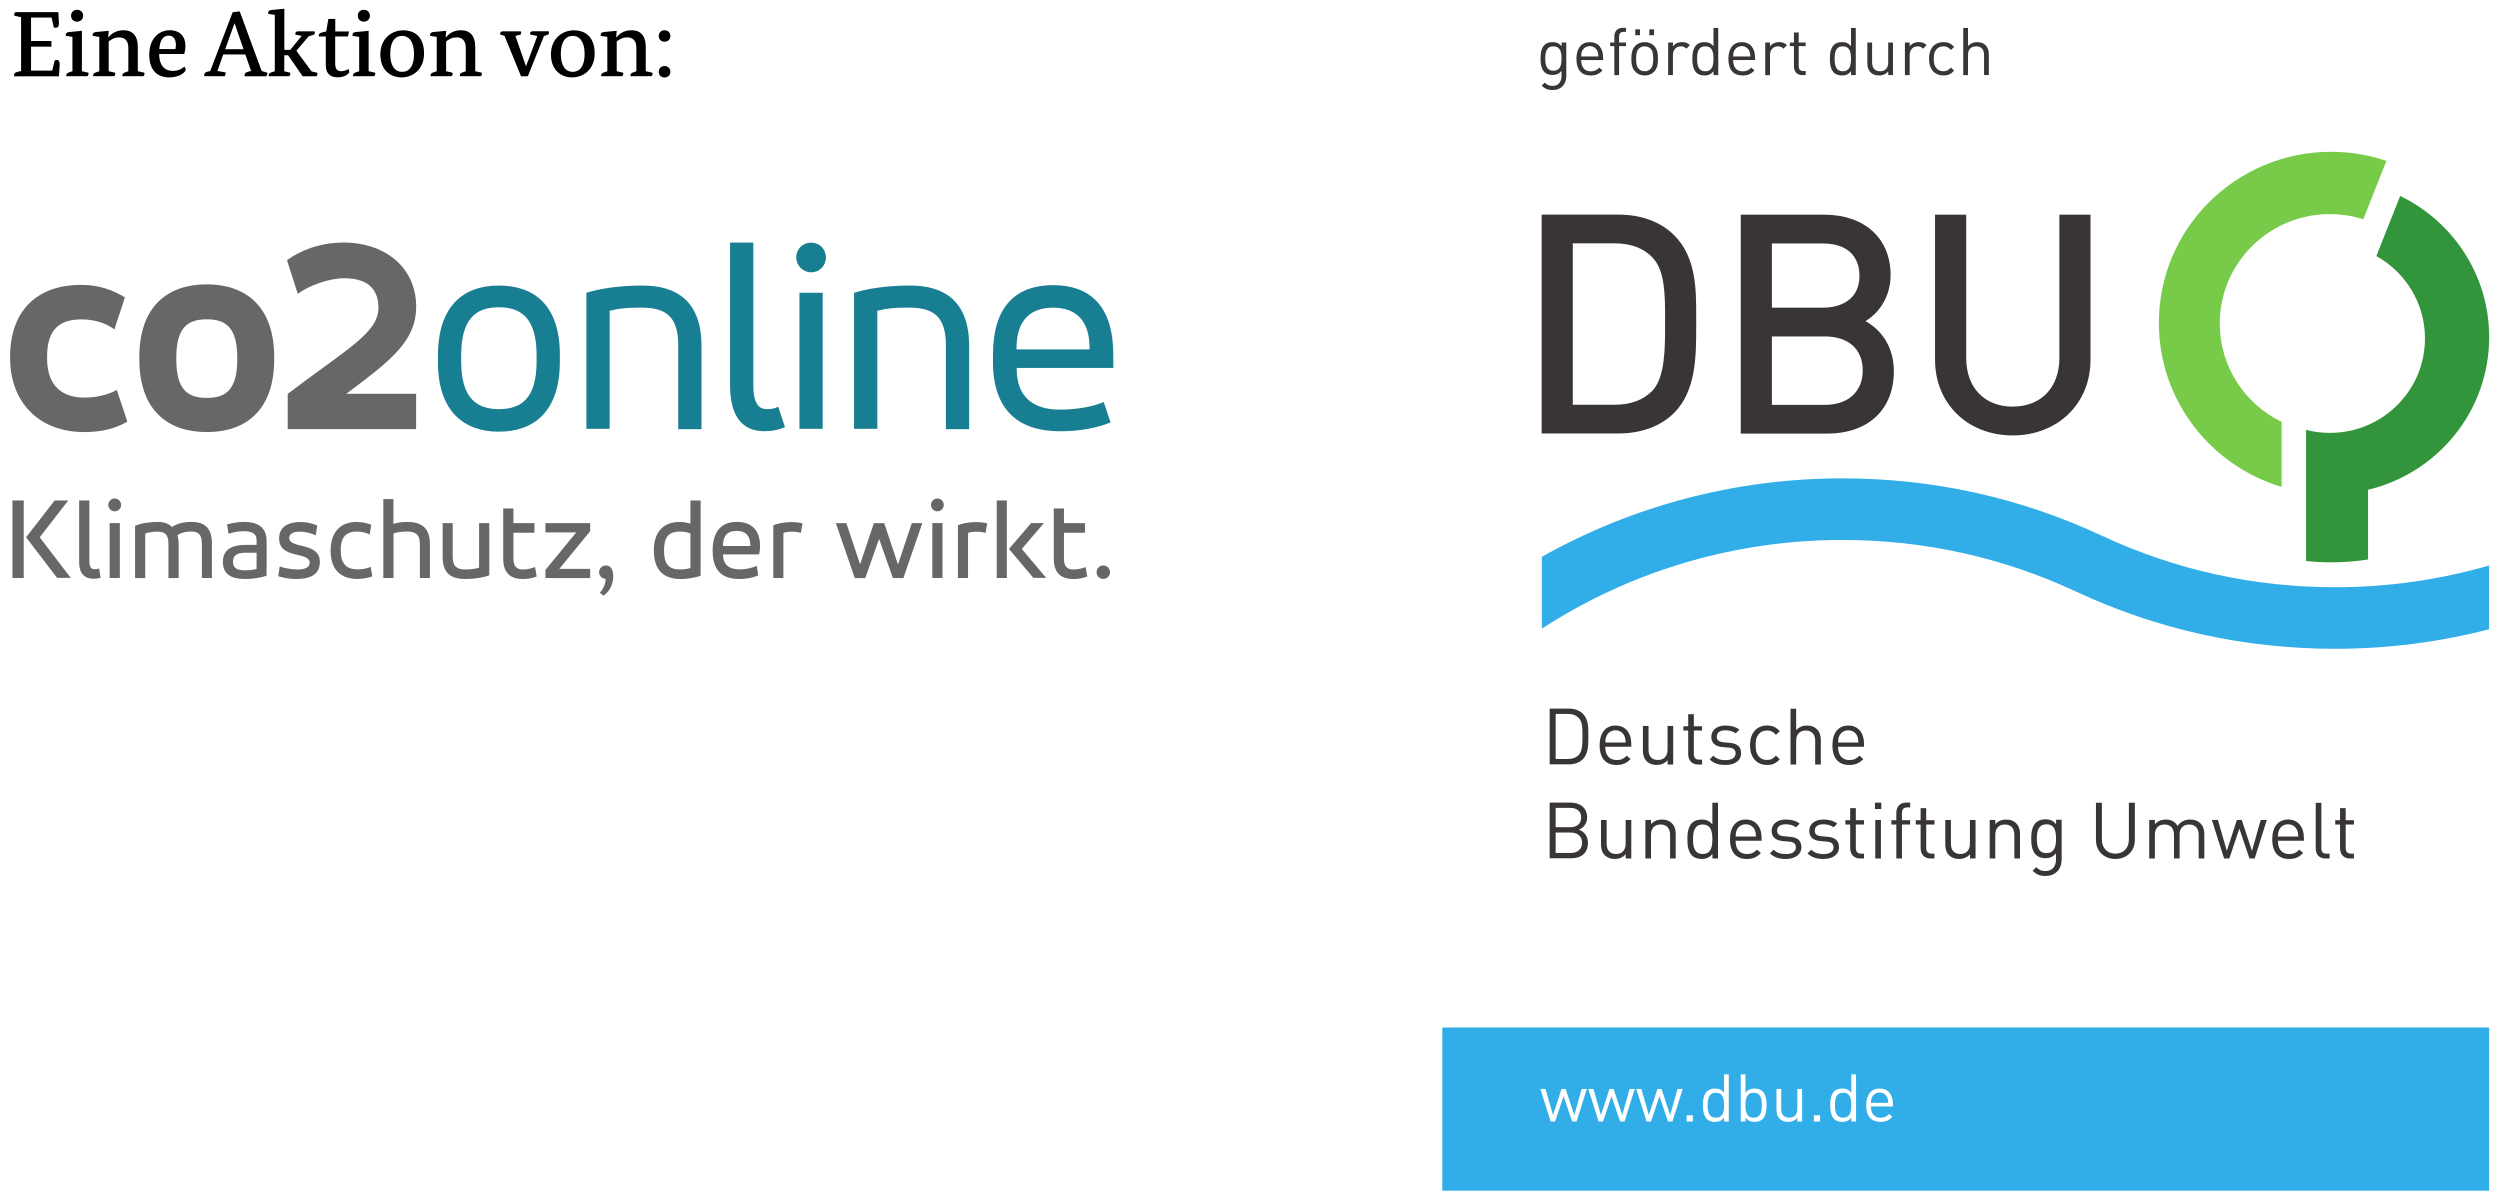 <?xml version="1.0" encoding="UTF-8" standalone="no"?>
<svg
   xmlns:dc="http://purl.org/dc/elements/1.1/"
   xmlns:cc="http://creativecommons.org/ns#"
   xmlns:rdf="http://www.w3.org/1999/02/22-rdf-syntax-ns#"
   xmlns:svg="http://www.w3.org/2000/svg"
   xmlns="http://www.w3.org/2000/svg"
   id="svg247"
   version="1.1"
   viewBox="0 0 311.69 148.99">
  <defs
     id="defs4">
    <style
       id="style2">.d{fill:#f8d200;}.e{fill:#fff;}.f{fill:#666769;}.g{fill:#e3000b;}.h{fill:#187e91;}.i{fill:#181716;}</style>
    <clipPath
       id="204808706c">
      <path
         id="path26"
         d="m 175,73 h 3 v 4.941 h -3 z m 0,0"
         style="clip-rule:nonzero" />
    </clipPath>
    <clipPath
       id="acebe89da2">
      <path
         id="path23"
         d="M 140.254,72 H 144 v 5 h -3.746 z m 0,0"
         style="clip-rule:nonzero" />
    </clipPath>
    <clipPath
       id="41edfe014b">
      <path
         id="path20"
         d="M 140.254,66 H 144 v 4 h -3.746 z m 0,0"
         style="clip-rule:nonzero" />
    </clipPath>
    <clipPath
       id="54c6b2c5f2">
      <path
         id="path17"
         d="m 194,29 h 13.836 V 56 H 194 Z m 0,0"
         style="clip-rule:nonzero" />
    </clipPath>
    <clipPath
       id="e427f57d5a">
      <path
         id="path14"
         d="m 140.254,49 h 67.582 v 13 h -67.582 z m 0,0"
         style="clip-rule:nonzero" />
    </clipPath>
    <clipPath
       id="2e5d35afb2">
      <path
         id="path11"
         d="m 184,26.289 h 17 V 51 h -17 z m 0,0"
         style="clip-rule:nonzero" />
    </clipPath>
    <clipPath
       id="9ae6d15c27">
      <path
         id="path8"
         d="M 140.254,30 H 152 v 17 h -11.746 z m 0,0"
         style="clip-rule:nonzero" />
    </clipPath>
    <clipPath
       id="49c1d5ec5d">
      <path
         id="path5"
         d="M 133.168,88 H 208 v 12.387 h -74.832 z m 0,0"
         style="clip-rule:nonzero" />
    </clipPath>
  </defs>
  <g
     id="a" />
  <g
     id="b">
    <g
       id="c">
      <rect
         id="rect7"
         height="148.99"
         width="311.69"
         x="0"
         class="e" />
      <g
         id="g213">
        <path
           id="path149"
           d="M138.8,45.81v-1.6c0-6.1-2.95-8.66-7.5-8.66s-7.5,2.55-7.5,8.66v.9c0,6.1,3.25,8.66,8.36,8.66,2.4,0,4.55-.4,6.3-1.1l-.85-2.55c-1.25,.55-3.25,.95-5.5,.95-3.3,0-5.35-1.6-5.35-5.05v-.15h12.06v-.05Zm-12.06-2.45c0-3.5,1.8-5,4.55-5s4.55,1.5,4.55,5v.2h-9.11v-.2Z"
           class="h" />
        <path
           id="path151"
           d="M106.48,53.46h2.9v-14.71c1.15-.3,2.05-.4,3.9-.4,2.75,0,4.65,.8,4.65,4.65v10.51h2.9v-10.36c0-5.65-3.15-7.55-7.35-7.55-3,0-5.4,.4-7,.9v16.96h0Z"
           class="h" />
        <path
           id="path153"
           d="M99.27,32.1c0,1,.85,1.85,1.85,1.85,1.05,0,1.85-.8,1.85-1.85s-.8-1.85-1.85-1.85-1.85,.8-1.85,1.85"
           class="h" />
        <rect
           id="rect155"
           height="16.96"
           width="2.9"
           y="36.5"
           x="99.67"
           class="h" />
        <path
           id="path157"
           d="M91.02,48.01c0,4.3,1.85,5.75,4.25,5.75,1.15,0,1.85-.2,2.6-.5l-.85-2.55c-.4,.2-.75,.3-1.4,.3-1,0-1.7-.65-1.7-3V30.25h-2.9v17.76Z"
           class="h" />
        <path
           id="path159"
           d="M73.11,53.46h2.9v-14.71c1.15-.3,2.05-.4,3.9-.4,2.75,0,4.65,.8,4.65,4.65v10.51h2.9v-10.36c0-5.65-3.15-7.55-7.35-7.55-3,0-5.4,.4-7,.9v16.96h0Z"
           class="h" />
        <path
           id="path161"
           d="M62.2,35.6c-4.4,0-7.6,2.5-7.6,8.76v.75c0,6.2,3.25,8.71,7.6,8.71s7.6-2.5,7.6-8.71v-.75c.05-6.3-3.2-8.76-7.6-8.76Zm4.7,9.46c0,4.5-1.8,5.95-4.7,5.95s-4.7-1.5-4.7-5.95v-.75c0-4.55,1.8-6,4.7-6s4.7,1.5,4.7,6v.75Z"
           class="h" />
        <path
           id="path163"
           d="M51.89,38.3c0-5.3-4.3-8.06-8.96-8.06-3.1,0-5.5,1-7.15,2.2l1.35,4.2c1.3-1,3.85-1.95,5.8-1.95,3.3,0,4.25,1.75,4.25,3.65,0,3.15-3.7,5-11.31,10.76v4.4h16.01v-4.4h-8.71c5.4-4.05,8.71-6.5,8.71-10.81"
           class="f" />
        <path
           id="path165"
           d="M25.78,35.45c-4.8,0-8.41,2.65-8.41,9.11v.2c0,6.45,3.6,9.11,8.41,9.11s8.41-2.65,8.41-9.11v-.2c0-6.4-3.6-9.11-8.41-9.11Zm3.8,9.36c0,3.7-1.35,4.8-3.8,4.8s-3.8-1.1-3.8-4.8v-.2c0-3.7,1.35-4.8,3.8-4.8s3.8,1.1,3.8,4.8v.2Z"
           class="f" />
        <path
           id="path167"
           d="M1.26,44.66c0,5.25,3.35,9.21,9.26,9.21,2.2,0,3.85-.45,5.35-1.3-.4-1.35-.9-2.65-1.3-3.95-1.2,.65-2.65,.95-4.05,.95-2.55,0-4.65-1.25-4.65-4.9v-.2c0-3.5,1.65-4.65,4.3-4.65,1.75,0,3.15,.55,4.1,1.25,.4-1.35,.9-2.65,1.3-4-1.5-.9-3.2-1.55-5.4-1.55-5.2-.05-8.91,2.9-8.91,8.96v.2Z"
           class="f" />
        <g
           id="g211">
          <path
             id="path169"
             d="M1.55,62.4h1.41v9.66H1.55v-9.66Zm5.26,0h1.7l-3.56,4.59,3.87,5.06h-1.7l-3.87-5.06,3.56-4.59Z"
             class="f" />
          <path
             id="path171"
             d="M9.87,62.4h1.27v7.47c0,.87,.24,1.1,.67,1.1,.2,0,.41-.03,.55-.1l.18,1.15c-.2,.08-.49,.14-.86,.14-1.03,0-1.81-.55-1.81-2.05v-7.7Z"
             class="f" />
          <path
             id="path173"
             d="M14.3,62.15c.45,0,.8,.37,.8,.8s-.35,.8-.8,.8-.8-.37-.8-.8,.35-.8,.8-.8Zm-.63,3.06h1.27v6.85h-1.27v-6.85Z"
             class="f" />
          <path
             id="path175"
             d="M16.85,65.55c.83-.37,2.09-.48,2.83-.48,.67,0,1.32,.17,1.76,.63,.69-.44,1.46-.63,2.42-.63,1.57,0,2.56,.69,2.56,2.66v4.33h-1.25v-4.3c0-1.21-.55-1.49-1.35-1.49-.7,0-1.27,.16-1.69,.44,.08,.31,.14,.67,.14,1.11v4.25h-1.27v-4.3c0-1.24-.55-1.49-1.41-1.49-.53,0-1.11,.1-1.48,.24v5.55h-1.27v-6.51Z"
             class="f" />
          <path
             id="path177"
             d="M33.24,71.78c-.67,.24-1.73,.41-2.67,.41-1.76,0-2.78-.6-2.78-2.14s1.11-2.12,2.88-2.12h1.32v-.6c0-.82-.6-1.1-1.6-1.1-.82,0-1.46,.17-1.9,.32l-.18-1.17c.56-.15,1.29-.31,2.12-.31,1.62,0,2.81,.6,2.81,2.38v4.33Zm-1.25-2.87h-1.31c-1.1,0-1.63,.3-1.63,1.11,0,.89,.59,1.08,1.48,1.08,.46,0,1.05-.04,1.46-.17v-2.02Z"
             class="f" />
          <path
             id="path179"
             d="M34.89,70.63c.52,.2,1.46,.37,2.22,.37,.83,0,1.5-.23,1.5-.83,0-1.46-3.81-.41-3.81-3.04,0-1.53,1.25-2.05,2.71-2.05,.73,0,1.5,.2,2.04,.44l-.18,1.22c-.52-.25-1.34-.46-2-.46-.72,0-1.31,.23-1.31,.8,0,1.38,3.82,.44,3.82,2.99,0,1.57-1.22,2.12-2.95,2.12-.83,0-1.66-.16-2.24-.35l.18-1.21Z"
             class="f" />
          <path
             id="path181"
             d="M44.49,65.08c.76,0,1.36,.17,1.8,.35l-.2,1.21c-.38-.18-.87-.37-1.57-.37-1.55,0-2.04,.9-2.04,2.32,0,1.64,.65,2.4,2.14,2.4,.53,0,1.1-.1,1.6-.31l.2,1.18c-.56,.21-1.2,.32-1.88,.32-2.07,0-3.32-1.18-3.32-3.51,0-2.12,1.03-3.6,3.28-3.6Z"
             class="f" />
          <path
             id="path183"
             d="M47.78,62.22h1.27v3.09c.45-.14,1.05-.24,1.72-.24,1.67,0,2.83,.65,2.83,2.76v4.23h-1.25v-4.23c0-1.28-.66-1.56-1.62-1.56-.75,0-1.34,.1-1.67,.24v5.55h-1.27v-9.84Z"
             class="f" />
          <path
             id="path185"
             d="M61,71.73c-.7,.27-1.83,.46-2.98,.46-1.67,0-2.83-.63-2.83-2.71v-4.26h1.25v4.23c0,1.25,.63,1.55,1.59,1.55,.69,0,1.25-.08,1.7-.23v-5.55h1.27v6.51Z"
             class="f" />
          <path
             id="path187"
             d="M62.74,63.39h1.27v1.83h2.62v1.2h-2.62v3.23c0,1.03,.46,1.35,1.18,1.35,.56,0,1.14-.14,1.52-.31l.2,1.18c-.46,.2-1.07,.32-1.72,.32-1.42,0-2.45-.63-2.45-2.54v-6.26Z"
             class="f" />
          <path
             id="path189"
             d="M68,65.22h5.58v1l-3.84,4.7h3.84v1.15h-5.58v-1.01l3.84-4.68h-3.84v-1.15Z"
             class="f" />
          <path
             id="path191"
             d="M75.55,70.5c.69,0,.91,.7,.91,1.35s-.27,1.83-1.24,2.42l-.44-.38c.41-.41,.73-1.08,.73-1.72-.42-.01-.82-.34-.82-.83,0-.46,.37-.84,.84-.84Z"
             class="f" />
          <path
             id="path193"
             d="M87.34,71.78c-.82,.32-1.93,.41-2.49,.41-2.28,0-3.33-1.27-3.33-3.6,0-2.08,1.04-3.51,3.18-3.51,.51,0,1.01,.08,1.38,.22v-2.9h1.27v9.38Zm-2.53-.79c.42,0,.89-.04,1.27-.17v-4.3c-.21-.11-.65-.25-1.29-.25-1.6,0-2,.89-2,2.38,0,1.69,.58,2.35,2.02,2.35Z"
             class="f" />
          <path
             id="path195"
             d="M94.63,69.12h-4.48v.06c0,1.21,.75,1.81,2.08,1.81,.77,0,1.63-.2,2.12-.45l.18,1.2c-.66,.29-1.49,.45-2.32,.45-2.24,0-3.36-1.1-3.36-3.53,0-1.98,.74-3.59,3.01-3.59,1.86,0,2.9,1.03,2.9,3.04,0,.27-.03,.69-.13,1.01Zm-4.48-1.05h3.4v-.08c0-1.24-.65-1.8-1.72-1.8s-1.69,.53-1.69,1.8v.08Z"
             class="f" />
          <path
             id="path197"
             d="M96.4,65.5c.53-.25,1.43-.41,2.28-.41,.56,0,.98,.06,1.38,.17l-.21,1.18c-.22-.07-.63-.15-1.11-.15-.55,0-.83,.07-1.07,.15v5.62h-1.26v-6.57Z"
             class="f" />
          <path
             id="path199"
             d="M107.23,70.38l1.72-5.16h1.29l1.72,5.16,1.72-5.16h1.31l-2.36,6.85h-1.31l-1.72-4.89-1.72,4.89h-1.31l-2.36-6.85h1.31l1.72,5.16Z"
             class="f" />
          <path
             id="path201"
             d="M116.87,62.15c.45,0,.8,.37,.8,.8s-.35,.8-.8,.8-.8-.37-.8-.8,.35-.8,.8-.8Zm-.63,3.06h1.27v6.85h-1.27v-6.85Z"
             class="f" />
          <path
             id="path203"
             d="M119.42,65.5c.53-.25,1.43-.41,2.28-.41,.56,0,.98,.06,1.38,.17l-.21,1.18c-.22-.07-.63-.15-1.11-.15-.55,0-.83,.07-1.07,.15v5.62h-1.26v-6.57Z"
             class="f" />
          <path
             id="path205"
             d="M124.27,62.4h1.26v9.66h-1.26v-9.66Zm4.29,2.81h1.6l-2.77,3.23,3.05,3.61h-1.6l-3.05-3.61,2.77-3.23Z"
             class="f" />
          <path
             id="path207"
             d="M131.38,63.39h1.27v1.83h2.62v1.2h-2.62v3.23c0,1.03,.46,1.35,1.18,1.35,.56,0,1.14-.14,1.52-.31l.2,1.18c-.46,.2-1.07,.32-1.72,.32-1.42,0-2.45-.63-2.45-2.54v-6.26Z"
             class="f" />
          <path
             id="path209"
             d="M137.55,70.5c.48,0,.84,.38,.84,.84s-.37,.84-.84,.84-.83-.37-.83-.84,.37-.84,.83-.84Z"
             class="f" />
        </g>
      </g>
      <g
         id="g243">
        <path
           id="path215"
           d="M3.87,2.19v2.92h2.54v.71H3.87v2.98h2.64l.31-1.27c.07-.02,.17-.05,.28-.05,.24,0,.34,.2,.34,.56,0,.2-.06,1.04-.09,1.48H1.76s-.01-.07-.01-.13c0-.19,.09-.35,.39-.42l.49-.12V2.15l-.71-.16c-.12-.02-.16-.06-.16-.13,0-.1,.08-.24,.13-.35H7.27c.02,.32,.08,1.27,.08,1.37,0,.38-.1,.58-.39,.58-.08,0-.17-.01-.25-.03l-.28-1.24H3.87Z" />
        <path
           id="path217"
           d="M10.2,8.88l.68,.15c.12,.02,.16,.06,.16,.15,0,.12-.09,.29-.12,.32h-2.65s-.01-.07-.01-.1c0-.21,.14-.3,.36-.38l.41-.14V4.6l-.82-.13s-.01-.07-.01-.12c0-.2,.15-.34,.43-.36l1.58-.15v5.04Zm-.59-6.18c-.43,0-.75-.29-.75-.74s.32-.74,.75-.74,.76,.3,.76,.74-.35,.74-.76,.74Z" />
        <path
           id="path219"
           d="M17.18,8.88l.68,.15c.12,.02,.16,.06,.16,.15,0,.12-.09,.29-.12,.32h-2.63s-.01-.07-.01-.1c0-.21,.14-.31,.36-.38l.38-.14v-2.93c0-.98-.56-1.29-1.12-1.29-.66,0-1.09,.31-1.33,.51v3.71l.66,.15c.12,.02,.16,.06,.16,.15,0,.12-.09,.29-.12,.32h-2.63s-.01-.07-.01-.1c0-.21,.14-.3,.36-.38l.41-.14V4.6l-.82-.13s-.01-.07-.01-.12c0-.2,.15-.34,.43-.36l1.58-.15-.07,.81h.03c.31-.34,.83-.88,1.9-.88,1.13,0,1.76,.73,1.76,2.04v3.07Z" />
        <path
           id="path221"
           d="M19.84,6.73c.01,1.44,.69,2.11,1.69,2.11,.74,0,1.16-.29,1.45-.53,.12,.09,.17,.29,.17,.39,0,.29-.76,.95-2.05,.95-1.42,0-2.49-.81-2.49-2.83s1.22-3.05,2.54-3.05,1.97,.8,1.97,1.96c0,.3-.06,.71-.14,1h-3.14Zm2.03-.61c.02-.1,.06-.3,.06-.5,0-.64-.23-1.18-.9-1.18s-1.09,.54-1.17,1.68h2.02Z" />
        <path
           id="path223"
           d="M32.66,8.87l.52,.14c.13,.04,.16,.06,.16,.13,0,.1-.07,.25-.13,.37h-2.71s-.01-.07-.01-.13c0-.19,.09-.34,.39-.42l.42-.12-.71-2.05h-2.76l-.73,2.06,.89,.15c.13,.02,.16,.07,.16,.14,0,.1-.12,.31-.13,.36h-2.55s-.01-.07-.01-.13c0-.19,.09-.36,.39-.43l.36-.08,2.8-7.34,.88-.1,2.74,7.45Zm-3.43-5.95l-1.15,3.21h2.28l-1.11-3.21h-.02Z" />
        <path
           id="path225"
           d="M38.48,4.53l-1.53,1.8,1.89,2.57,.58,.14c.12,.02,.16,.06,.16,.15,0,.12-.08,.29-.12,.32h-1.73l-1.81-2.62h-.48v2l.6,.14c.12,.02,.16,.06,.16,.15,0,.12-.09,.29-.12,.32h-2.58s-.01-.07-.01-.1c0-.21,.14-.31,.36-.38l.41-.14V1.85l-.82-.12s-.01-.08-.01-.13c0-.2,.15-.34,.43-.36l1.59-.15V6.22h.73l1.44-1.75-.79-.16s-.01-.08-.01-.12c0-.19,.15-.28,.32-.28h1.98c.09,0,.14,.05,.14,.12s-.06,.23-.08,.28l-.71,.22Z" />
        <path
           id="path227"
           d="M43.38,4.55h-1.59v3.38c0,.52,.16,.95,.74,.95,.45,0,.82-.2,.92-.28,.06,.09,.1,.27,.1,.38s-.41,.66-1.46,.66-1.47-.61-1.47-1.5v-3.59h-.87s-.01-.07-.01-.1c0-.22,.14-.35,.36-.39l.57-.14,.27-1.56h.86v1.56h1.71l-.13,.64Z" />
        <path
           id="path229"
           d="M45.95,8.88l.68,.15c.12,.02,.16,.06,.16,.15,0,.12-.09,.29-.12,.32h-2.65s-.01-.07-.01-.1c0-.21,.14-.3,.36-.38l.41-.14V4.6l-.82-.13s-.01-.07-.01-.12c0-.2,.15-.34,.43-.36l1.58-.15v5.04Zm-.59-6.18c-.43,0-.75-.29-.75-.74s.32-.74,.75-.74,.76,.3,.76,.74-.35,.74-.76,.74Z" />
        <path
           id="path231"
           d="M52.87,6.66c0,2-1.4,2.99-2.81,2.99s-2.64-.93-2.64-2.87,1.39-3,2.86-3,2.59,.87,2.59,2.88Zm-4.22,.05c0,1.55,.62,2.25,1.48,2.25s1.49-.67,1.49-2.22-.64-2.27-1.49-2.27-1.48,.68-1.48,2.25Z" />
        <path
           id="path233"
           d="M59.25,8.88l.68,.15c.12,.02,.16,.06,.16,.15,0,.12-.09,.29-.12,.32h-2.63s-.01-.07-.01-.1c0-.21,.14-.31,.36-.38l.38-.14v-2.93c0-.98-.56-1.29-1.12-1.29-.66,0-1.09,.31-1.33,.51v3.71l.66,.15c.12,.02,.16,.06,.16,.15,0,.12-.09,.29-.12,.32h-2.63s-.01-.07-.01-.1c0-.21,.14-.3,.36-.38l.41-.14V4.6l-.82-.13s-.01-.07-.01-.12c0-.2,.15-.34,.43-.36l1.58-.15-.07,.81h.03c.31-.34,.83-.88,1.9-.88,1.13,0,1.76,.73,1.76,2.04v3.07Z" />
        <path
           id="path235"
           d="M67.81,4.51l-2,5h-.85l-2.06-5.04-.53-.16s-.01-.08-.01-.12c0-.19,.15-.28,.32-.28h2.17c.09,0,.14,.05,.14,.12s-.06,.23-.08,.28l-.65,.17,1.31,3.76h.02l1.4-3.75-.89-.19s-.01-.08-.01-.12c0-.19,.15-.28,.32-.28h1.9c.09,0,.14,.05,.14,.12s-.06,.23-.08,.28l-.56,.2Z" />
        <path
           id="path237"
           d="M74.14,6.66c0,2-1.4,2.99-2.81,2.99s-2.64-.93-2.64-2.87,1.39-3,2.86-3,2.59,.87,2.59,2.88Zm-4.22,.05c0,1.55,.63,2.25,1.48,2.25s1.49-.67,1.49-2.22-.64-2.27-1.49-2.27-1.48,.68-1.48,2.25Z" />
        <path
           id="path239"
           d="M80.52,8.88l.68,.15c.12,.02,.16,.06,.16,.15,0,.12-.09,.29-.12,.32h-2.63s-.01-.07-.01-.1c0-.21,.14-.31,.36-.38l.38-.14v-2.93c0-.98-.56-1.29-1.12-1.29-.66,0-1.09,.31-1.33,.51v3.71l.66,.15c.12,.02,.16,.06,.16,.15,0,.12-.09,.29-.12,.32h-2.63s-.01-.07-.01-.1c0-.21,.14-.3,.36-.38l.41-.14V4.6l-.82-.13s-.01-.07-.01-.12c0-.2,.15-.34,.43-.36l1.57-.15-.07,.81h.03c.31-.34,.83-.88,1.9-.88,1.13,0,1.76,.73,1.76,2.04v3.07Z" />
        <path
           id="path241"
           d="M82.85,5.2c-.41,0-.72-.28-.72-.71s.31-.72,.72-.72,.73,.28,.73,.72-.32,.71-.73,.71Zm0,4.46c-.41,0-.72-.28-.72-.71s.31-.72,.72-.72,.73,.28,.73,.72-.32,.71-.73,.71Z" />
      </g>
      <g
         id="g127"
         clip-path="url(#49c1d5ec5d)"
         transform="matrix(1.748,0,0,1.748,-52.959,-27.03)">
        <path
           id="path125"
           d="m 132.449,88.754 v 13.066 h 75.387 V 88.754 h -75.387"
           style="fill:#31ade8;fill-opacity:1;fill-rule:nonzero" />
      </g>
      <path
         id="path129"
         d="m 197.838,135.762 h -0.642 l -0.922,3.264 -1.079,-3.264 h -0.512 l -1.059,3.264 -0.936,-3.264 h -0.642 l 1.284,4.064 h 0.553 l 1.059,-3.155 1.065,3.155 h 0.553 z m 5.976,0 h -0.642 l -0.922,3.264 -1.072,-3.264 h -0.512 l -1.065,3.264 -0.936,-3.264 h -0.642 l 1.284,4.064 h 0.553 l 1.059,-3.155 1.065,3.155 h 0.553 z m 5.983,0 h -0.649 l -0.922,3.264 -1.072,-3.264 h -0.512 l -1.065,3.264 -0.936,-3.264 h -0.642 l 1.291,4.064 h 0.553 l 1.052,-3.155 1.065,3.155 h 0.553 z m 1.263,4.064 v -0.779 h -0.779 v 0.779 z m 4.48,0 v -5.88 h -0.594 v 2.288 c -0.341,-0.417 -0.697,-0.519 -1.147,-0.519 -0.423,0 -0.779,0.143 -0.99,0.355 -0.403,0.403 -0.499,1.072 -0.499,1.721 0,0.656 0.096,1.318 0.499,1.728 0.212,0.219 0.567,0.355 0.99,0.355 0.464,0 0.82,-0.109 1.154,-0.533 v 0.485 z m -0.594,-2.035 c 0,0.799 -0.13,1.557 -1.018,1.557 -0.888,0 -1.024,-0.758 -1.024,-1.55 0,-0.799 0.137,-1.557 1.024,-1.557 0.888,0 1.018,0.758 1.018,1.557 z m 5.306,0 c 0,-0.649 -0.089,-1.318 -0.492,-1.721 -0.219,-0.212 -0.574,-0.355 -0.99,-0.355 -0.451,0 -0.813,0.102 -1.147,0.519 v -2.288 h -0.594 v 5.88 h 0.594 v -0.492 c 0.335,0.43 0.69,0.54 1.147,0.54 0.417,0 0.772,-0.137 0.99,-0.355 0.403,-0.41 0.492,-1.072 0.492,-1.721 z m -0.594,0.006 c 0,0.792 -0.13,1.55 -1.018,1.55 -0.888,0 -1.024,-0.758 -1.024,-1.55 0,-0.799 0.137,-1.557 1.024,-1.557 0.888,0 1.018,0.758 1.018,1.557 z m 5.02,2.028 v -4.063 h -0.594 v 2.5 c 0,0.717 -0.403,1.086 -1.018,1.086 -0.608,0 -0.99,-0.362 -0.99,-1.079 v -2.506 h -0.594 v 2.595 c 0,0.471 0.123,0.861 0.417,1.141 0.246,0.246 0.608,0.376 1.045,0.376 0.458,0 0.861,-0.171 1.147,-0.499 v 0.451 z m 2.247,0 v -0.779 h -0.779 v 0.779 z m 4.48,0 v -5.88 h -0.594 v 2.288 c -0.335,-0.417 -0.69,-0.519 -1.147,-0.519 -0.417,0 -0.772,0.143 -0.99,0.355 -0.403,0.403 -0.492,1.072 -0.492,1.721 0,0.656 0.089,1.318 0.492,1.728 0.219,0.219 0.574,0.355 0.99,0.355 0.464,0 0.82,-0.109 1.161,-0.533 v 0.485 z m -0.594,-2.035 c 0,0.799 -0.13,1.557 -1.011,1.557 -0.895,0 -1.024,-0.758 -1.024,-1.55 0,-0.799 0.13,-1.557 1.024,-1.557 0.881,0 1.011,0.758 1.011,1.557 z m 5.197,0.157 v -0.26 c 0,-1.222 -0.615,-1.974 -1.673,-1.974 -1.031,0 -1.666,0.758 -1.666,2.083 0,1.434 0.697,2.076 1.776,2.076 0.69,0 1.072,-0.212 1.489,-0.628 l -0.403,-0.355 c -0.328,0.328 -0.601,0.464 -1.065,0.464 -0.785,0 -1.202,-0.512 -1.202,-1.407 z m -0.587,-0.444 h -2.158 c 0.02,-0.328 0.027,-0.458 0.123,-0.676 0.178,-0.369 0.512,-0.608 0.949,-0.608 0.444,0 0.779,0.239 0.956,0.608 0.096,0.219 0.102,0.348 0.13,0.676"
         style="fill:#ffffff;fill-opacity:1;fill-rule:nonzero;stroke-width:1.748" />
      <g
         id="g133"
         clip-path="url(#9ae6d15c27)"
         transform="matrix(1.748,0,0,1.748,-52.959,-27.03)">
        <path
           id="path131"
           d="m 149.059,38.613 c 0,1.684 0,3.773 -0.902,4.715 -0.656,0.676 -1.547,1.004 -2.727,1.004 h -2.953 V 32.82 h 2.953 c 1.18,0 2.07,0.328 2.723,1 0.906,0.945 0.906,2.691 0.906,4.379 l -0.004,0.207 z m 2.219,-0.207 v -0.305 c 0.004,-2.004 0.008,-4.277 -1.566,-5.852 -0.965,-0.969 -2.352,-1.48 -4.008,-1.48 h -5.449 v 15.613 h 5.449 c 1.656,0 3.043,-0.512 4.008,-1.48 1.574,-1.574 1.57,-4.133 1.566,-6.191 V 38.406"
           style="fill:#393536;fill-opacity:1;fill-rule:nonzero" />
      </g>
      <path
         id="path135"
         d="m 220.914,41.947 h 6.597 c 2.957,0 4.726,1.591 4.726,4.248 0,2.636 -1.817,4.282 -4.726,4.282 h -6.597 z m 6.304,-3.585 h -6.304 v -8.011 h 6.304 c 4.159,0 4.61,2.793 4.61,3.988 0,3.626 -3.223,4.023 -4.61,4.023 z m 5.361,1.673 c 1.933,-1.168 3.135,-3.305 3.135,-5.737 0,-4.576 -3.251,-7.533 -8.277,-7.533 h -10.408 v 27.297 h 10.743 c 5.149,0 8.346,-2.984 8.346,-7.799 0,-2.732 -1.304,-4.985 -3.538,-6.228"
         style="fill:#393536;fill-opacity:1;fill-rule:nonzero;stroke-width:1.748" />
      <path
         id="path137"
         d="m 256.755,26.765 v 17.879 c 0,3.674 -2.288,6.051 -5.825,6.051 -3.524,0 -5.791,-2.377 -5.791,-6.051 V 26.765 h -3.886 v 18.105 c 0,5.45 4.07,9.418 9.677,9.418 5.621,0 9.705,-3.968 9.705,-9.418 V 26.765 h -3.879"
         style="fill:#393536;fill-opacity:1;fill-rule:nonzero;stroke-width:1.748" />
      <g
         id="g141"
         clip-path="url(#2e5d35afb2)"
         transform="matrix(1.748,0,0,1.748,-52.959,-27.03)">
        <path
           id="path139"
           d="m 193.035,45.555 c -2.613,-1.266 -4.414,-3.93 -4.414,-7.016 0,-4.309 3.516,-7.805 7.855,-7.805 0.832,0 1.629,0.129 2.383,0.367 l 1.648,-4.164 c -1.238,-0.418 -2.562,-0.648 -3.941,-0.648 -6.785,0 -12.289,5.469 -12.289,12.207 0,5.523 3.695,10.188 8.758,11.695 v -4.637"
           style="fill:#78cb49;fill-opacity:1;fill-rule:nonzero" />
      </g>
      <g
         id="g145"
         clip-path="url(#e427f57d5a)"
         transform="matrix(1.748,0,0,1.748,-52.959,-27.03)">
        <path
           id="path143"
           d="m 207.832,55.797 c -3.543,1.023 -7.234,1.551 -10.98,1.551 -5.82,0 -11.422,-1.238 -16.645,-3.676 -5.812,-2.715 -12.039,-4.09 -18.508,-4.09 -7.547,0 -14.91,1.93 -21.43,5.594 v 5.121 l 0.555,-0.348 c 6.242,-3.91 13.461,-5.973 20.875,-5.973 5.82,0 11.422,1.234 16.648,3.672 5.812,2.715 12.039,4.09 18.504,4.09 3.734,0 7.418,-0.473 10.98,-1.391 v -4.551"
           style="fill:#31ade8;fill-opacity:1;fill-rule:nonzero" />
      </g>
      <g
         id="g149"
         clip-path="url(#54c6b2c5f2)"
         transform="matrix(1.748,0,0,1.748,-52.959,-27.03)">
        <path
           id="path147"
           d="m 201.488,29.441 -1.699,4.285 c 2.07,1.152 3.469,3.352 3.469,5.875 0,3.723 -3.035,6.738 -6.781,6.738 -0.586,0 -1.156,-0.074 -1.699,-0.215 v 9.355 c 0.59,0.059 1.184,0.094 1.789,0.094 0.895,0 1.773,-0.07 2.633,-0.203 v -4.977 c 4.953,-1.176 8.637,-5.602 8.637,-10.883 0,-4.43 -2.59,-8.254 -6.348,-10.07"
           style="fill:#33953b;fill-opacity:1;fill-rule:nonzero" />
      </g>
      <g
         id="g153"
         clip-path="url(#41edfe014b)"
         transform="matrix(1.748,0,0,1.748,-52.959,-27.03)">
        <path
           id="path151-1"
           d="m 142.902,66.676 c -0.207,-0.215 -0.477,-0.293 -0.781,-0.293 h -0.867 v 3.215 h 0.867 c 0.305,0 0.574,-0.078 0.781,-0.289 0.273,-0.285 0.262,-0.875 0.262,-1.363 0,-0.484 0.012,-0.988 -0.262,-1.27 z m 0.293,2.934 c -0.238,0.242 -0.59,0.371 -1.004,0.371 h -1.363 v -3.977 h 1.363 c 0.414,0 0.766,0.129 1.004,0.367 0.414,0.414 0.391,1.023 0.391,1.574 0,0.555 0.023,1.254 -0.391,1.664"
           style="fill:#393536;fill-opacity:1;fill-rule:nonzero" />
      </g>
      <path
         id="path155"
         d="m 202.529,91.774 c -0.184,-0.437 -0.615,-0.724 -1.12,-0.724 -0.505,0 -0.936,0.287 -1.12,0.724 -0.109,0.26 -0.13,0.41 -0.15,0.799 h 2.541 c -0.02,-0.389 -0.041,-0.54 -0.15,-0.799 z m -2.39,1.325 c 0,1.052 0.499,1.66 1.421,1.66 0.553,0 0.874,-0.164 1.257,-0.546 l 0.478,0.423 c -0.485,0.485 -0.936,0.738 -1.755,0.738 -1.27,0 -2.103,-0.758 -2.103,-2.459 0,-1.55 0.751,-2.459 1.974,-2.459 1.243,0 1.974,0.895 1.974,2.322 v 0.321 h -3.244"
         style="fill:#393536;fill-opacity:1;fill-rule:nonzero;stroke-width:1.748" />
      <path
         id="path157-0"
         d="m 207.911,95.318 v -0.54 c -0.341,0.389 -0.82,0.594 -1.352,0.594 -0.519,0 -0.949,-0.157 -1.243,-0.451 -0.341,-0.328 -0.485,-0.785 -0.485,-1.345 V 90.51 h 0.703 v 2.957 c 0,0.854 0.444,1.284 1.168,1.284 0.724,0 1.202,-0.444 1.202,-1.284 v -2.957 h 0.703 v 4.808 h -0.697"
         style="fill:#393536;fill-opacity:1;fill-rule:nonzero;stroke-width:1.748" />
      <path
         id="path159-6"
         d="m 211.715,95.318 c -0.826,0 -1.236,-0.581 -1.236,-1.291 v -2.95 h -0.601 v -0.533 h 0.601 v -1.502 h 0.703 v 1.502 h 1.024 v 0.533 h -1.024 v 2.93 c 0,0.437 0.205,0.703 0.656,0.703 h 0.369 v 0.608 h -0.492"
         style="fill:#393536;fill-opacity:1;fill-rule:nonzero;stroke-width:1.748" />
      <path
         id="path161-3"
         d="m 215.116,95.373 c -0.806,0 -1.441,-0.184 -1.967,-0.69 l 0.464,-0.471 c 0.382,0.403 0.901,0.56 1.496,0.56 0.792,0 1.277,-0.287 1.277,-0.854 0,-0.417 -0.239,-0.649 -0.799,-0.703 l -0.792,-0.068 c -0.936,-0.075 -1.434,-0.492 -1.434,-1.284 0,-0.881 0.744,-1.407 1.769,-1.407 0.683,0 1.298,0.164 1.728,0.519 l -0.458,0.458 c -0.341,-0.266 -0.785,-0.382 -1.284,-0.382 -0.697,0 -1.072,0.3 -1.072,0.792 0,0.41 0.239,0.656 0.84,0.703 l 0.772,0.068 c 0.84,0.075 1.414,0.396 1.414,1.298 0,0.929 -0.785,1.461 -1.953,1.461"
         style="fill:#393536;fill-opacity:1;fill-rule:nonzero;stroke-width:1.748" />
      <path
         id="path163-2"
         d="m 220.313,95.373 c -1.209,0 -2.124,-0.82 -2.124,-2.459 0,-1.639 0.915,-2.459 2.124,-2.459 0.662,0 1.086,0.178 1.584,0.71 l -0.478,0.451 c -0.362,-0.403 -0.649,-0.54 -1.106,-0.54 -0.471,0 -0.861,0.184 -1.113,0.546 -0.225,0.314 -0.314,0.683 -0.314,1.291 0,0.608 0.089,0.977 0.314,1.291 0.253,0.362 0.642,0.546 1.113,0.546 0.458,0 0.744,-0.15 1.106,-0.546 l 0.478,0.458 c -0.499,0.54 -0.922,0.71 -1.584,0.71"
         style="fill:#393536;fill-opacity:1;fill-rule:nonzero;stroke-width:1.748" />
      <path
         id="path165-0"
         d="m 226.309,95.318 v -2.971 c 0,-0.84 -0.451,-1.27 -1.175,-1.27 -0.717,0 -1.195,0.444 -1.195,1.27 v 2.971 h -0.703 v -6.952 h 0.703 v 2.677 c 0.348,-0.403 0.806,-0.587 1.345,-0.587 1.086,0 1.728,0.69 1.728,1.776 v 3.087 h -0.703"
         style="fill:#393536;fill-opacity:1;fill-rule:nonzero;stroke-width:1.748" />
      <path
         id="path167-6"
         d="m 231.554,91.774 c -0.184,-0.437 -0.615,-0.724 -1.127,-0.724 -0.505,0 -0.936,0.287 -1.12,0.724 -0.109,0.26 -0.13,0.41 -0.143,0.799 h 2.534 c -0.02,-0.389 -0.041,-0.54 -0.143,-0.799 z m -2.39,1.325 c 0,1.052 0.492,1.66 1.414,1.66 0.553,0 0.874,-0.164 1.257,-0.546 l 0.478,0.423 c -0.485,0.485 -0.936,0.738 -1.755,0.738 -1.27,0 -2.097,-0.758 -2.097,-2.459 0,-1.55 0.751,-2.459 1.967,-2.459 1.243,0 1.974,0.895 1.974,2.322 v 0.321 h -3.237"
         style="fill:#393536;fill-opacity:1;fill-rule:nonzero;stroke-width:1.748" />
      <g
         id="g171"
         clip-path="url(#acebe89da2)"
         transform="matrix(1.748,0,0,1.748,-52.959,-27.03)">
        <path
           id="path169-1"
           d="m 142.336,74.844 h -1.082 v 1.457 h 1.082 c 0.492,0 0.801,-0.285 0.801,-0.73 0,-0.445 -0.309,-0.727 -0.801,-0.727 z m -0.043,-1.758 h -1.039 v 1.379 h 1.039 c 0.441,0 0.781,-0.219 0.781,-0.691 0,-0.477 -0.34,-0.688 -0.781,-0.688 z m 0.082,3.594 h -1.547 v -3.973 h 1.496 c 0.695,0 1.176,0.395 1.176,1.059 0,0.418 -0.254,0.75 -0.59,0.871 0.383,0.141 0.648,0.469 0.648,0.945 0,0.719 -0.48,1.098 -1.184,1.098"
           style="fill:#393536;fill-opacity:1;fill-rule:nonzero" />
      </g>
      <path
         id="path173-5"
         d="m 202.686,107.031 v -0.533 c -0.341,0.389 -0.82,0.594 -1.352,0.594 -0.519,0 -0.949,-0.157 -1.243,-0.451 -0.341,-0.328 -0.485,-0.792 -0.485,-1.345 v -3.066 h 0.703 v 2.957 c 0,0.854 0.444,1.284 1.168,1.284 0.724,0 1.202,-0.444 1.202,-1.284 v -2.957 h 0.703 v 4.801 h -0.697"
         style="fill:#393536;fill-opacity:1;fill-rule:nonzero;stroke-width:1.748" />
      <path
         id="path175-5"
         d="m 208.218,107.031 v -2.957 c 0,-0.847 -0.464,-1.277 -1.181,-1.277 -0.724,0 -1.195,0.437 -1.195,1.277 v 2.957 h -0.703 v -4.801 h 0.703 v 0.526 c 0.342,-0.389 0.813,-0.581 1.352,-0.581 0.512,0 0.936,0.15 1.229,0.444 0.341,0.335 0.499,0.785 0.499,1.339 v 3.073 h -0.703"
         style="fill:#393536;fill-opacity:1;fill-rule:nonzero;stroke-width:1.748" />
      <path
         id="path177-4"
         d="m 212.289,102.797 c -1.045,0 -1.209,0.901 -1.209,1.837 0,0.936 0.164,1.837 1.209,1.837 1.045,0 1.202,-0.901 1.202,-1.837 0,-0.936 -0.157,-1.837 -1.202,-1.837 z m 1.209,4.234 v -0.574 c -0.389,0.505 -0.84,0.635 -1.366,0.635 -0.485,0 -0.915,-0.164 -1.175,-0.423 -0.485,-0.485 -0.581,-1.284 -0.581,-2.035 0,-0.751 0.096,-1.557 0.581,-2.042 0.26,-0.253 0.69,-0.417 1.175,-0.417 0.526,0 0.97,0.116 1.359,0.615 v -2.704 h 0.703 v 6.946 h -0.697"
         style="fill:#393536;fill-opacity:1;fill-rule:nonzero;stroke-width:1.748" />
      <path
         id="path179-7"
         d="m 218.783,103.486 c -0.191,-0.437 -0.615,-0.717 -1.127,-0.717 -0.505,0 -0.936,0.28 -1.12,0.717 -0.109,0.266 -0.13,0.417 -0.15,0.806 h 2.541 c -0.02,-0.389 -0.041,-0.54 -0.143,-0.806 z m -2.397,1.332 c 0,1.052 0.499,1.66 1.421,1.66 0.553,0 0.874,-0.164 1.257,-0.546 l 0.478,0.417 c -0.485,0.492 -0.936,0.744 -1.755,0.744 -1.27,0 -2.097,-0.765 -2.097,-2.459 0,-1.557 0.751,-2.459 1.967,-2.459 1.243,0 1.974,0.895 1.974,2.322 v 0.321 h -3.244"
         style="fill:#393536;fill-opacity:1;fill-rule:nonzero;stroke-width:1.748" />
      <path
         id="path181-6"
         d="m 222.635,107.092 c -0.806,0 -1.441,-0.184 -1.967,-0.69 l 0.464,-0.471 c 0.382,0.396 0.901,0.553 1.496,0.553 0.792,0 1.277,-0.28 1.277,-0.847 0,-0.417 -0.239,-0.656 -0.799,-0.703 l -0.792,-0.068 c -0.936,-0.075 -1.434,-0.499 -1.434,-1.291 0,-0.874 0.744,-1.4 1.769,-1.4 0.683,0 1.298,0.164 1.728,0.512 l -0.458,0.458 c -0.341,-0.26 -0.785,-0.376 -1.284,-0.376 -0.697,0 -1.072,0.3 -1.072,0.792 0,0.41 0.239,0.649 0.84,0.697 l 0.772,0.068 c 0.84,0.082 1.414,0.403 1.414,1.304 0,0.922 -0.785,1.462 -1.953,1.462"
         style="fill:#393536;fill-opacity:1;fill-rule:nonzero;stroke-width:1.748" />
      <path
         id="path183-5"
         d="m 227.327,107.092 c -0.813,0 -1.448,-0.184 -1.974,-0.69 l 0.471,-0.471 c 0.376,0.396 0.895,0.553 1.489,0.553 0.792,0 1.284,-0.28 1.284,-0.847 0,-0.417 -0.246,-0.656 -0.806,-0.703 l -0.785,-0.068 c -0.942,-0.075 -1.434,-0.499 -1.434,-1.291 0,-0.874 0.738,-1.4 1.762,-1.4 0.683,0 1.298,0.164 1.728,0.512 l -0.458,0.458 c -0.341,-0.26 -0.779,-0.376 -1.277,-0.376 -0.703,0 -1.072,0.3 -1.072,0.792 0,0.41 0.232,0.649 0.833,0.697 l 0.772,0.068 c 0.84,0.082 1.421,0.403 1.421,1.304 0,0.922 -0.792,1.462 -1.953,1.462"
         style="fill:#393536;fill-opacity:1;fill-rule:nonzero;stroke-width:1.748" />
      <path
         id="path185-6"
         d="m 231.903,107.031 c -0.82,0 -1.229,-0.574 -1.229,-1.284 v -2.95 h -0.601 v -0.54 h 0.601 v -1.502 h 0.703 v 1.502 h 1.024 v 0.54 h -1.024 v 2.93 c 0,0.437 0.205,0.703 0.656,0.703 h 0.369 v 0.601 h -0.499"
         style="fill:#393536;fill-opacity:1;fill-rule:nonzero;stroke-width:1.748" />
      <path
         id="path187-9"
         d="m 233.801,107.031 v -4.801 h 0.703 v 4.801 z m -0.041,-6.167 v -0.792 h 0.792 v 0.792 h -0.792"
         style="fill:#393536;fill-opacity:1;fill-rule:nonzero;stroke-width:1.748" />
      <path
         id="path189-3"
         d="m 237.127,102.797 v 4.234 h -0.703 v -4.234 h -0.615 v -0.54 h 0.615 v -0.901 c 0,-0.717 0.403,-1.291 1.222,-1.291 h 0.505 v 0.601 h -0.376 c -0.451,0 -0.649,0.266 -0.649,0.703 v 0.888 h 1.024 v 0.54 h -1.024"
         style="fill:#393536;fill-opacity:1;fill-rule:nonzero;stroke-width:1.748" />
      <path
         id="path191-7"
         d="m 240.685,107.031 c -0.82,0 -1.229,-0.574 -1.229,-1.284 v -2.95 h -0.608 v -0.54 h 0.608 v -1.502 h 0.697 v 1.502 h 1.031 v 0.54 h -1.031 v 2.93 c 0,0.437 0.205,0.703 0.656,0.703 h 0.376 v 0.601 h -0.499"
         style="fill:#393536;fill-opacity:1;fill-rule:nonzero;stroke-width:1.748" />
      <path
         id="path193-4"
         d="m 245.616,107.031 v -0.533 c -0.341,0.389 -0.826,0.594 -1.359,0.594 -0.519,0 -0.949,-0.157 -1.243,-0.451 -0.341,-0.328 -0.485,-0.792 -0.485,-1.345 v -3.066 h 0.703 v 2.957 c 0,0.854 0.451,1.284 1.168,1.284 0.724,0 1.202,-0.444 1.202,-1.284 v -2.957 h 0.703 v 4.801 h -0.69"
         style="fill:#393536;fill-opacity:1;fill-rule:nonzero;stroke-width:1.748" />
      <path
         id="path195-5"
         d="m 251.141,107.031 v -2.957 c 0,-0.847 -0.458,-1.277 -1.181,-1.277 -0.724,0 -1.195,0.437 -1.195,1.277 v 2.957 h -0.697 v -4.801 h 0.697 v 0.526 c 0.348,-0.389 0.813,-0.581 1.352,-0.581 0.519,0 0.936,0.15 1.229,0.444 0.341,0.335 0.499,0.785 0.499,1.339 v 3.073 h -0.703"
         style="fill:#393536;fill-opacity:1;fill-rule:nonzero;stroke-width:1.748" />
      <g
         id="g199"
         clip-path="url(#204808706c)"
         transform="matrix(1.748,0,0,1.748,-52.959,-27.03)">
        <path
           id="path197-2"
           d="m 176.262,74.258 c -0.598,0 -0.688,0.516 -0.688,1.027 0,0.516 0.09,1.027 0.688,1.027 0.598,0 0.68,-0.512 0.68,-1.027 0,-0.512 -0.082,-1.027 -0.68,-1.027 z m -0.062,3.684 c -0.414,0 -0.641,-0.105 -0.934,-0.367 l 0.266,-0.258 c 0.199,0.18 0.34,0.273 0.656,0.273 0.531,0 0.754,-0.371 0.754,-0.84 v -0.43 c -0.223,0.281 -0.473,0.355 -0.77,0.355 -0.281,0 -0.52,-0.102 -0.664,-0.246 -0.273,-0.273 -0.336,-0.699 -0.336,-1.145 0,-0.445 0.062,-0.871 0.336,-1.145 0.145,-0.145 0.391,-0.238 0.668,-0.238 0.301,0 0.547,0.066 0.77,0.355 v -0.324 h 0.398 v 2.832 c 0,0.68 -0.426,1.176 -1.145,1.176"
           style="fill:#393536;fill-opacity:1;fill-rule:nonzero" />
      </g>
      <path
         id="path201-5"
         d="m 263.734,107.092 c -1.407,0 -2.418,-0.97 -2.418,-2.356 v -4.651 h 0.738 v 4.596 c 0,1.052 0.669,1.748 1.68,1.748 1.018,0 1.687,-0.697 1.687,-1.748 v -4.596 h 0.744 v 4.651 c 0,1.386 -1.024,2.356 -2.431,2.356"
         style="fill:#393536;fill-opacity:1;fill-rule:nonzero;stroke-width:1.748" />
      <path
         id="path203-4"
         d="m 274.122,107.031 v -2.957 c 0,-0.847 -0.458,-1.277 -1.181,-1.277 -0.703,0 -1.195,0.437 -1.195,1.202 v 3.032 h -0.703 v -2.957 c 0,-0.847 -0.464,-1.277 -1.181,-1.277 -0.724,0 -1.202,0.437 -1.202,1.277 v 2.957 h -0.703 v -4.801 h 0.703 v 0.526 c 0.341,-0.389 0.82,-0.581 1.359,-0.581 0.662,0 1.175,0.273 1.468,0.799 0.376,-0.526 0.908,-0.799 1.584,-0.799 0.519,0 0.949,0.164 1.236,0.444 0.348,0.335 0.519,0.785 0.519,1.339 v 3.073 h -0.703"
         style="fill:#393536;fill-opacity:1;fill-rule:nonzero;stroke-width:1.748" />
      <path
         id="path205-7"
         d="m 281.108,107.031 h -0.656 l -1.257,-3.729 -1.25,3.729 h -0.656 l -1.523,-4.801 h 0.758 l 1.106,3.859 1.257,-3.859 h 0.608 l 1.27,3.859 1.093,-3.859 h 0.758 l -1.509,4.801"
         style="fill:#393536;fill-opacity:1;fill-rule:nonzero;stroke-width:1.748" />
      <path
         id="path207-4"
         d="m 286.388,103.486 c -0.184,-0.437 -0.615,-0.717 -1.12,-0.717 -0.505,0 -0.936,0.28 -1.12,0.717 -0.109,0.266 -0.13,0.417 -0.15,0.806 h 2.541 c -0.02,-0.389 -0.041,-0.54 -0.15,-0.806 z m -2.39,1.332 c 0,1.052 0.499,1.66 1.414,1.66 0.56,0 0.881,-0.164 1.263,-0.546 l 0.478,0.417 c -0.492,0.492 -0.936,0.744 -1.762,0.744 -1.263,0 -2.097,-0.765 -2.097,-2.459 0,-1.557 0.751,-2.459 1.974,-2.459 1.236,0 1.974,0.895 1.974,2.322 v 0.321 h -3.244"
         style="fill:#393536;fill-opacity:1;fill-rule:nonzero;stroke-width:1.748" />
      <path
         id="path209-4"
         d="m 289.932,107.031 c -0.84,0 -1.216,-0.546 -1.216,-1.277 v -5.668 h 0.703 v 5.641 c 0,0.464 0.15,0.703 0.642,0.703 h 0.382 v 0.601 h -0.512"
         style="fill:#393536;fill-opacity:1;fill-rule:nonzero;stroke-width:1.748" />
      <path
         id="path211"
         d="m 292.978,107.031 c -0.82,0 -1.229,-0.574 -1.229,-1.284 v -2.95 h -0.601 v -0.54 h 0.601 v -1.502 h 0.703 v 1.502 h 1.024 v 0.54 h -1.024 v 2.93 c 0,0.437 0.205,0.703 0.656,0.703 h 0.369 v 0.601 h -0.499"
         style="fill:#393536;fill-opacity:1;fill-rule:nonzero;stroke-width:1.748" />
      <path
         id="path213"
         d="M 195.277,9.486 V 5.3 h -0.587 v 0.478 c -0.328,-0.43 -0.697,-0.526 -1.141,-0.526 -0.41,0 -0.779,0.137 -0.99,0.355 -0.403,0.403 -0.492,1.031 -0.492,1.687 0,0.662 0.089,1.291 0.492,1.694 0.212,0.219 0.567,0.362 0.983,0.362 0.437,0 0.806,-0.102 1.141,-0.526 v 0.635 c 0,0.697 -0.335,1.25 -1.113,1.25 -0.471,0 -0.683,-0.143 -0.977,-0.403 l -0.389,0.376 c 0.43,0.389 0.765,0.546 1.38,0.546 1.065,0 1.694,-0.738 1.694,-1.741 z m -0.594,-2.192 c 0,0.765 -0.123,1.523 -1.011,1.523 -0.881,0 -1.018,-0.758 -1.018,-1.523 0,-0.758 0.137,-1.516 1.018,-1.516 0.888,0 1.011,0.758 1.011,1.516 z m 5.19,0.191 V 7.226 c 0,-1.222 -0.608,-1.974 -1.666,-1.974 -1.031,0 -1.666,0.758 -1.666,2.076 0,1.441 0.69,2.083 1.776,2.083 0.683,0 1.072,-0.219 1.482,-0.628 l -0.403,-0.355 c -0.321,0.321 -0.594,0.464 -1.065,0.464 -0.785,0 -1.195,-0.512 -1.195,-1.407 z m -0.587,-0.444 h -2.151 c 0.014,-0.328 0.02,-0.464 0.123,-0.676 0.171,-0.376 0.512,-0.615 0.949,-0.615 0.437,0 0.779,0.239 0.949,0.615 0.096,0.212 0.109,0.348 0.13,0.676 z m 3.442,-1.291 V 5.3 h -0.867 V 4.576 c 0,-0.376 0.164,-0.601 0.546,-0.601 h 0.321 V 3.47 h -0.43 c -0.69,0 -1.031,0.485 -1.031,1.086 v 0.744 h -0.519 v 0.451 h 0.519 v 3.613 h 0.594 V 5.751 Z m 3.982,1.578 c 0,-0.628 -0.082,-1.202 -0.492,-1.619 -0.287,-0.287 -0.669,-0.458 -1.168,-0.458 -0.499,0 -0.881,0.171 -1.161,0.458 -0.417,0.417 -0.499,0.99 -0.499,1.619 0,0.628 0.082,1.202 0.499,1.619 0.28,0.294 0.662,0.464 1.161,0.464 0.499,0 0.881,-0.171 1.168,-0.464 0.41,-0.417 0.492,-0.99 0.492,-1.619 z m -0.594,0 c 0,0.458 -0.027,0.949 -0.321,1.257 -0.198,0.198 -0.458,0.3 -0.744,0.3 -0.287,0 -0.54,-0.102 -0.738,-0.3 -0.3,-0.307 -0.328,-0.799 -0.328,-1.257 0,-0.458 0.034,-0.956 0.328,-1.257 0.198,-0.198 0.451,-0.294 0.738,-0.294 0.287,0 0.546,0.096 0.744,0.294 0.294,0.3 0.321,0.799 0.321,1.257 z m 0.109,-2.937 V 3.654 h -0.594 v 0.738 z m -1.755,0 V 3.654 h -0.594 v 0.738 z m 6.222,1.236 c -0.294,-0.287 -0.587,-0.376 -0.977,-0.376 -0.471,0 -0.915,0.205 -1.141,0.54 v -0.492 h -0.594 v 4.063 h 0.594 V 6.871 c 0,-0.621 0.382,-1.093 0.977,-1.093 0.314,0 0.478,0.075 0.697,0.294 z m 3.531,3.736 V 3.483 h -0.594 v 2.288 c -0.341,-0.423 -0.697,-0.519 -1.147,-0.519 -0.423,0 -0.779,0.137 -0.99,0.355 -0.403,0.403 -0.499,1.072 -0.499,1.721 0,0.656 0.096,1.311 0.499,1.728 0.212,0.212 0.567,0.355 0.99,0.355 0.464,0 0.82,-0.109 1.154,-0.54 v 0.492 z m -0.594,-2.035 c 0,0.792 -0.13,1.557 -1.018,1.557 -0.888,0 -1.024,-0.765 -1.024,-1.557 0,-0.792 0.137,-1.55 1.024,-1.55 0.888,0 1.018,0.758 1.018,1.55 z m 5.19,0.157 V 7.226 c 0,-1.222 -0.608,-1.974 -1.666,-1.974 -1.031,0 -1.666,0.758 -1.666,2.076 0,1.441 0.69,2.083 1.776,2.083 0.683,0 1.072,-0.219 1.482,-0.628 l -0.403,-0.355 c -0.321,0.321 -0.594,0.464 -1.065,0.464 -0.785,0 -1.195,-0.512 -1.195,-1.407 z m -0.581,-0.444 h -2.158 c 0.014,-0.328 0.027,-0.464 0.123,-0.676 0.171,-0.376 0.512,-0.615 0.949,-0.615 0.437,0 0.779,0.239 0.949,0.615 0.102,0.212 0.109,0.348 0.137,0.676 z m 4.555,-1.414 c -0.294,-0.287 -0.587,-0.376 -0.977,-0.376 -0.471,0 -0.915,0.205 -1.141,0.54 V 5.3 h -0.594 v 4.063 h 0.594 V 6.871 c 0,-0.621 0.382,-1.093 0.977,-1.093 0.314,0 0.478,0.075 0.703,0.294 z m 2.329,3.736 V 8.851 h -0.314 c -0.382,0 -0.553,-0.225 -0.553,-0.594 V 5.751 h 0.867 V 5.3 h -0.867 V 4.05 h -0.594 v 1.25 h -0.512 v 0.451 h 0.512 v 2.52 c 0,0.601 0.341,1.093 1.038,1.093 z m 6.249,0 V 3.483 H 230.776 V 5.771 c -0.341,-0.423 -0.697,-0.519 -1.147,-0.519 -0.423,0 -0.779,0.137 -0.99,0.355 -0.41,0.403 -0.499,1.072 -0.499,1.721 0,0.656 0.089,1.311 0.499,1.728 0.212,0.212 0.567,0.355 0.99,0.355 0.458,0 0.813,-0.109 1.154,-0.54 v 0.492 z m -0.594,-2.035 c 0,0.792 -0.137,1.557 -1.018,1.557 -0.895,0 -1.024,-0.765 -1.024,-1.557 0,-0.792 0.13,-1.55 1.024,-1.55 0.881,0 1.018,0.758 1.018,1.55 z m 5.231,2.035 V 5.3 h -0.594 v 2.5 c 0,0.71 -0.403,1.086 -1.018,1.086 -0.608,0 -0.99,-0.369 -0.99,-1.086 V 5.3 h -0.594 v 2.595 c 0,0.464 0.123,0.854 0.417,1.134 0.246,0.246 0.608,0.382 1.045,0.382 0.458,0 0.861,-0.171 1.147,-0.505 v 0.458 z m 4.193,-3.736 c -0.287,-0.287 -0.587,-0.376 -0.977,-0.376 -0.471,0 -0.915,0.205 -1.134,0.54 V 5.3 h -0.594 v 4.063 h 0.594 V 6.871 c 0,-0.621 0.376,-1.093 0.97,-1.093 0.314,0 0.478,0.075 0.703,0.294 z m 3.435,3.183 -0.403,-0.389 c -0.307,0.335 -0.546,0.464 -0.936,0.464 -0.396,0 -0.724,-0.157 -0.942,-0.464 -0.191,-0.266 -0.26,-0.581 -0.26,-1.093 0,-0.512 0.068,-0.826 0.26,-1.086 0.219,-0.307 0.546,-0.464 0.942,-0.464 0.389,0 0.628,0.116 0.936,0.451 l 0.403,-0.376 c -0.423,-0.458 -0.779,-0.601 -1.339,-0.601 -1.024,0 -1.796,0.69 -1.796,2.076 0,1.386 0.772,2.083 1.796,2.083 0.56,0 0.915,-0.15 1.339,-0.601 z m 4.323,0.553 V 6.755 c 0,-0.922 -0.533,-1.502 -1.461,-1.502 -0.458,0 -0.84,0.164 -1.134,0.492 V 3.483 h -0.594 v 5.88 h 0.594 V 6.85 c 0,-0.717 0.396,-1.072 1.011,-1.072 0.621,0 0.99,0.355 0.99,1.072 v 2.513 h 0.594"
         style="fill:#393536;fill-opacity:1;fill-rule:nonzero;stroke-width:1.748" />
    </g>
  </g>
</svg>
